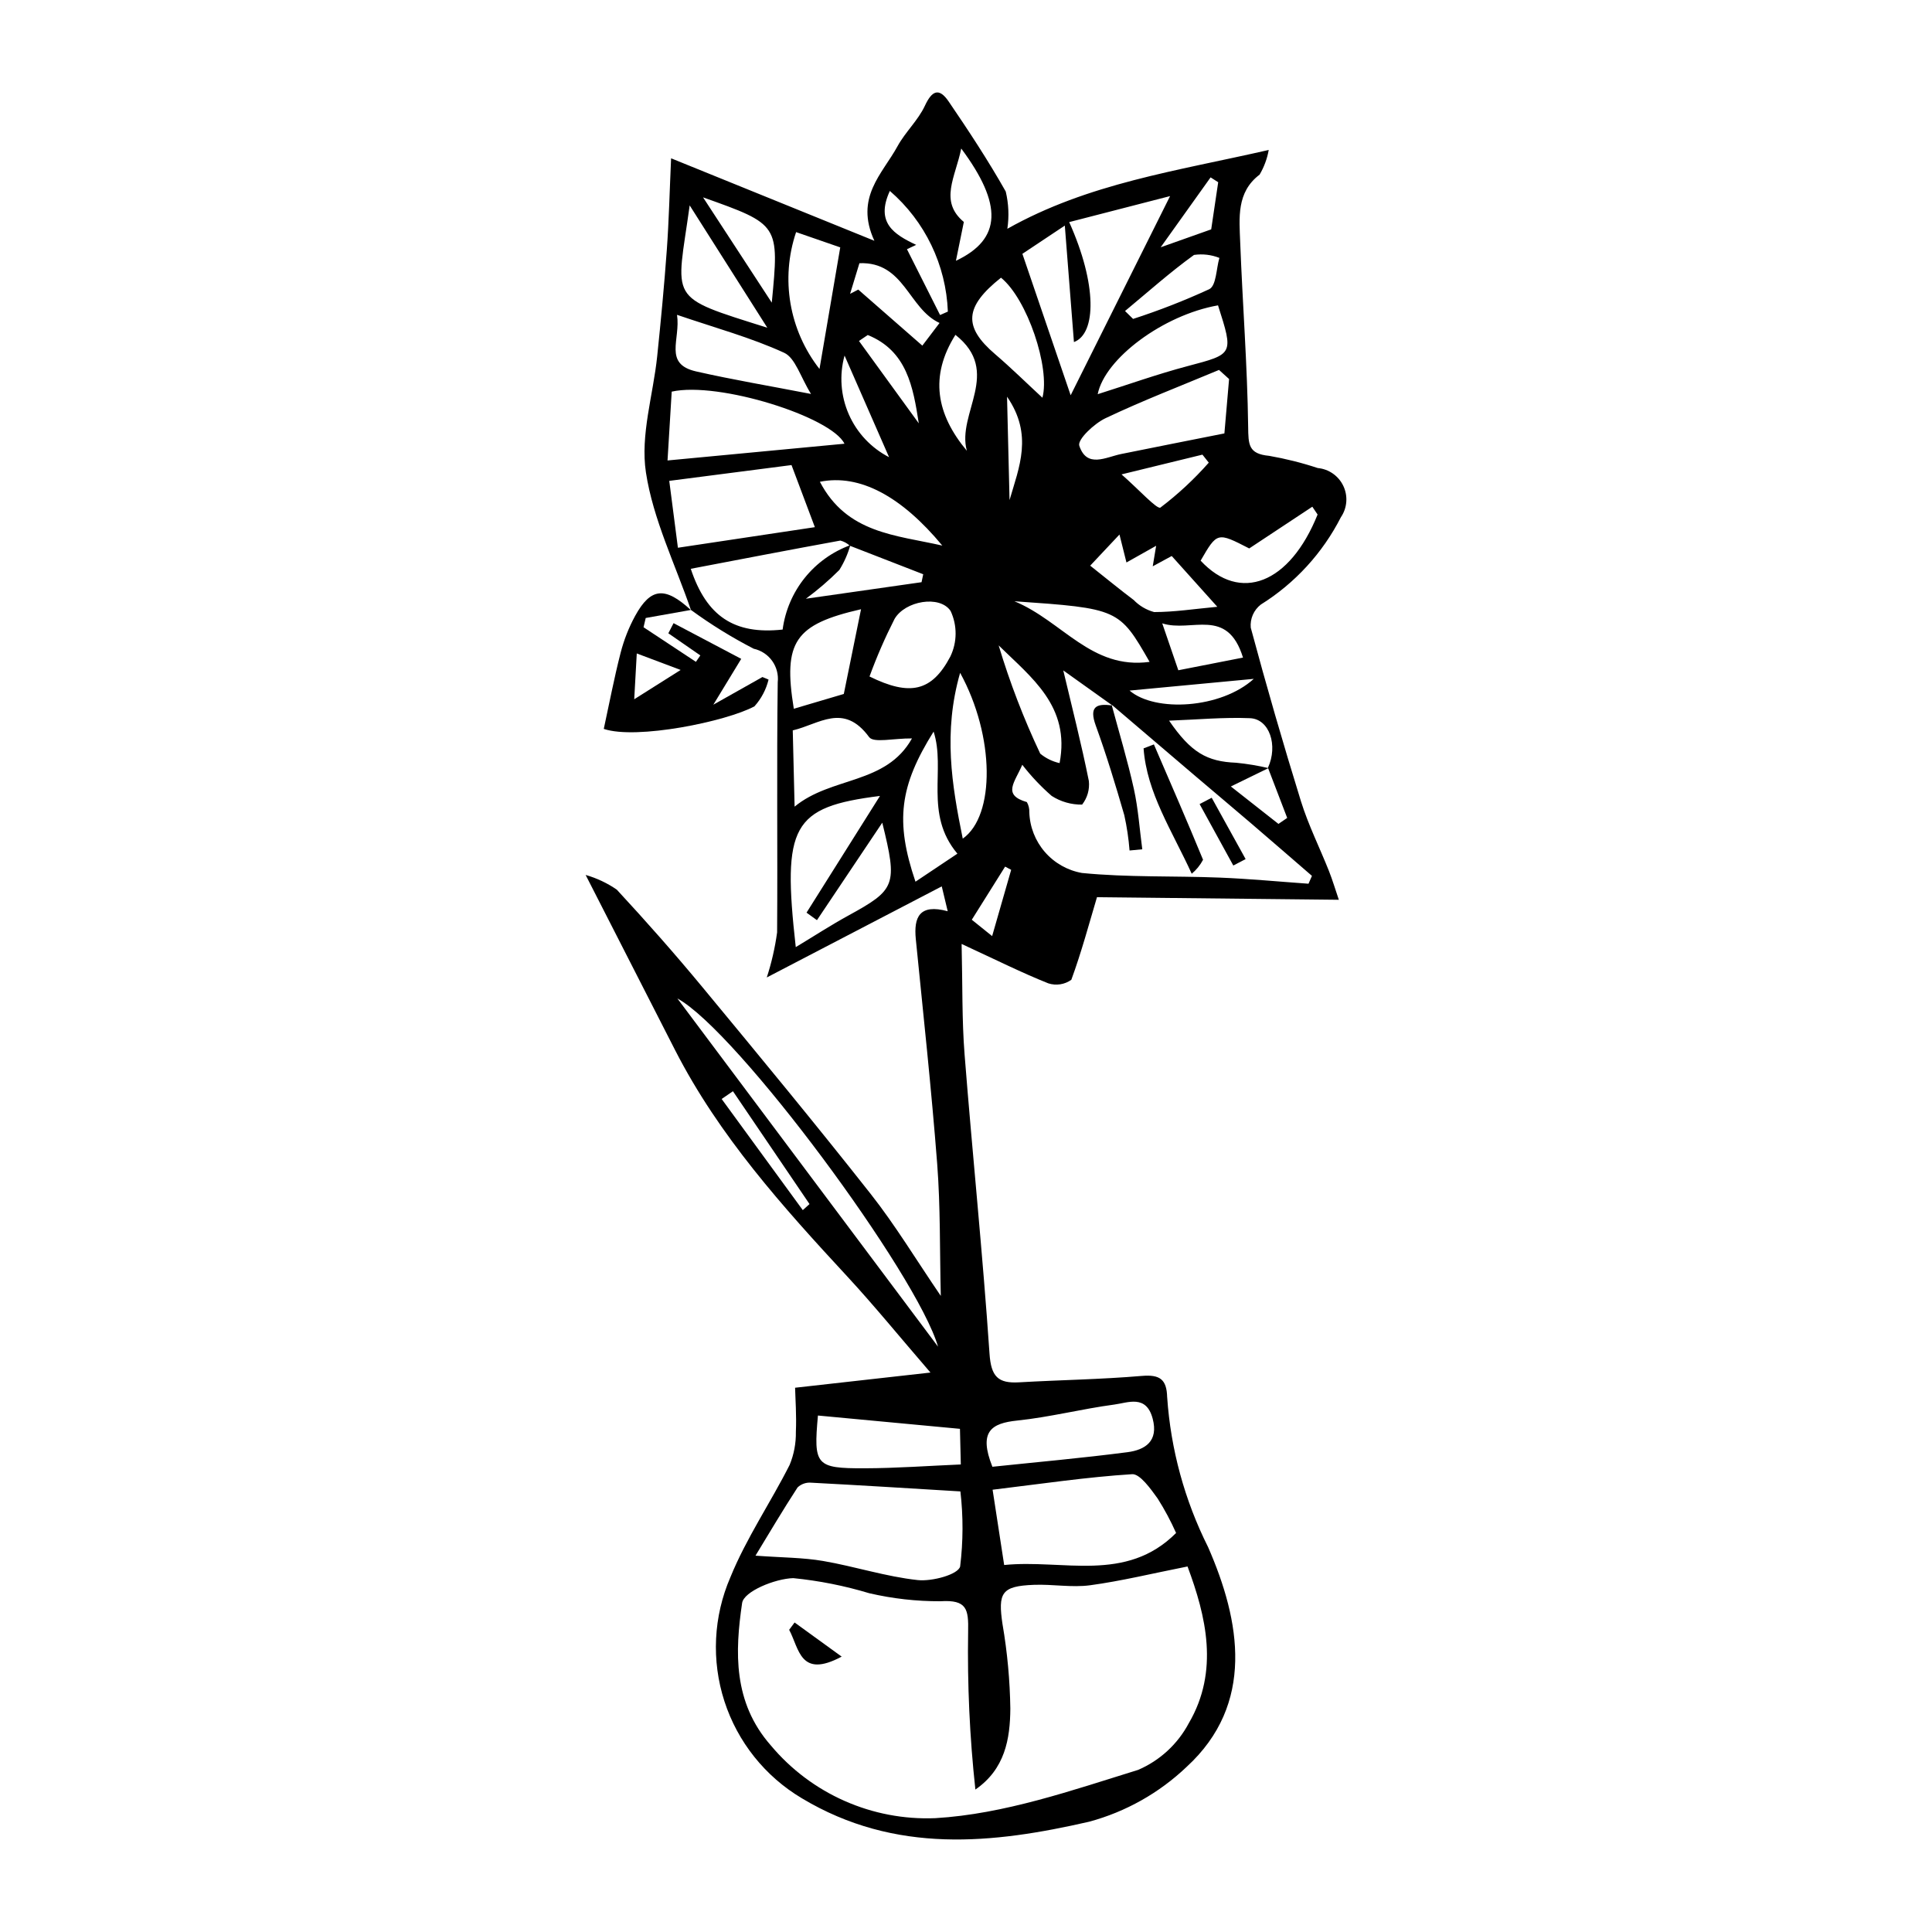 <?xml version="1.0" encoding="UTF-8"?>
<!-- The Best Svg Icon site in the world: iconSvg.co, Visit us! https://iconsvg.co -->
<svg fill="#000000" width="800px" height="800px" version="1.1" viewBox="144 144 512 512" xmlns="http://www.w3.org/2000/svg">
 <g>
  <path d="m327.12 305.71c-4.164-12.145-10.051-24.09-11.941-36.504-1.516-9.957 1.91-20.473 2.981-30.762 0.977-9.402 1.871-18.824 2.555-28.262 0.551-7.637 0.73-15.312 1.133-24.23 17.812 7.231 34.973 14.191 53.871 21.859-5.289-11.473 2.121-17.715 6.125-25.043 2.07-3.789 5.457-6.867 7.266-10.75 1.844-3.957 3.711-4.914 6.297-1.121 5.312 7.785 10.504 15.688 15.133 23.871h-0.004c0.77 3.231 0.914 6.578 0.422 9.863 21.43-12.059 44.727-15.285 69.27-20.891h-0.004c-0.406 2.305-1.227 4.519-2.414 6.535-6.176 4.672-5.387 11.492-5.141 18 0.621 16.27 1.891 32.543 2.106 48.797 0.062 4.742 0.035 7.211 5.57 7.731 4.363 0.762 8.664 1.84 12.867 3.231 2.949 0.273 5.535 2.086 6.797 4.769 1.262 2.68 1.008 5.828-0.664 8.277-4.844 9.496-12.18 17.496-21.223 23.141-1.867 1.453-2.871 3.754-2.66 6.113 4.141 15.406 8.574 30.738 13.305 46.004 1.961 6.301 4.965 12.305 7.414 18.473 0.957 2.414 1.691 4.906 2.625 7.641l-64.094-0.688c-2.062 6.91-4.098 14.535-6.801 21.898h-0.004c-1.77 1.258-4.023 1.602-6.09 0.938-6.906-2.75-13.59-6.098-22.98-10.441 0.266 10.926 0.066 20.109 0.785 29.254 2.078 26.445 4.816 52.863 6.609 79.312 0.414 6.102 2.258 7.926 7.84 7.606 10.828-0.625 21.707-0.773 32.496-1.695 4.777-0.406 6.625 0.859 6.742 5.648l0.004-0.004c0.941 13.824 4.629 27.324 10.84 39.711 8.602 19.629 12.469 41.59-5.691 58.254-7.258 6.914-16.129 11.906-25.809 14.523-25.441 5.824-51.336 8.688-76.176-6.219h0.004c-9.73-5.789-17.02-14.93-20.504-25.703-3.484-10.777-2.922-22.453 1.578-32.844 4.223-10.375 10.648-19.773 15.715-29.805 1.137-2.769 1.695-5.738 1.645-8.73 0.195-4.371-0.137-8.781-0.207-11.703l35.875-4.023c-8.379-9.711-14.934-17.777-21.98-25.391-17.176-18.555-34.043-37.305-45.66-59.988-7.566-14.773-15.098-29.562-23.742-46.492 2.949 0.844 5.738 2.16 8.258 3.898 7.797 8.414 15.402 17.027 22.715 25.863 15.02 18.148 30.027 36.32 44.602 54.82 6.512 8.266 11.973 17.344 18.547 26.98-0.297-12.211-0.082-23.602-0.953-34.945-1.531-19.875-3.695-39.727-5.668-59.586-0.582-5.852 0.945-9.441 8.453-7.414-0.586-2.445-0.992-4.144-1.578-6.586-15.305 7.969-30.008 15.621-46.375 24.141h0.004c1.266-3.894 2.184-7.894 2.738-11.949 0.156-22.086-0.133-44.195 0.164-66.273 0.473-4.156-2.273-7.996-6.359-8.895-5.805-2.992-11.367-6.43-16.637-10.285zm153.04 41.848c-2.949 1.441-5.902 2.879-9.969 4.863 4.758 3.742 8.688 6.832 12.613 9.922l2.316-1.586c-1.699-4.434-3.398-8.863-5.098-13.297 2.719-5.91 0.406-12.922-4.762-13.133-6.988-0.289-13.98 0.379-21.441 0.652 5.801 8.445 10.02 10.848 17.789 11.156h-0.004c2.879 0.281 5.738 0.758 8.551 1.418zm-110.95-58.934c-0.707-0.66-1.57-1.129-2.508-1.367-13.246 2.414-26.461 4.965-39.641 7.481 4.18 12.574 11.508 17.5 24.34 16.102h0.004c0.664-5.008 2.688-9.742 5.848-13.684 3.164-3.941 7.344-6.945 12.09-8.68-0.652 2.32-1.629 4.531-2.91 6.574-2.758 2.758-5.723 5.305-8.863 7.617 11.883-1.699 21.27-3.039 30.652-4.379l0.441-2.106zm69.609 42.348c-4.648-3.316-9.297-6.633-13.039-9.305 2.309 9.75 4.805 19.477 6.777 29.297 0.246 2.242-0.395 4.488-1.785 6.266-2.856 0.039-5.66-0.758-8.062-2.301-2.863-2.488-5.473-5.254-7.793-8.258-1.98 4.676-5.402 7.973 1.215 9.891v0.004c0.465 0.816 0.688 1.746 0.648 2.688 0.121 3.875 1.574 7.594 4.117 10.527 2.543 2.93 6.016 4.894 9.84 5.566 12.121 1.199 24.34 0.738 36.516 1.227 7.84 0.312 15.676 1.066 23.516 1.621l0.914-2.078c-5.391-4.656-10.762-9.328-16.172-13.961-4.809-4.117-9.668-8.184-14.488-12.289-7.481-6.367-14.957-12.742-22.426-19.125zm19.891 228.16c-9.527 1.891-17.594 3.867-25.812 4.977-4.844 0.656-9.941-0.305-14.895-0.113-8.602 0.332-9.582 2.07-8.309 10.551l0.004-0.004c1.258 7.356 1.945 14.797 2.051 22.258-0.059 8.039-1.402 16.02-9.262 21.449-1.512-13.883-2.152-27.848-1.922-41.809 0.129-6.019-0.312-8.535-7.34-8.094h-0.004c-6.344 0.027-12.668-0.688-18.848-2.121-6.574-1.984-13.324-3.324-20.156-4.004-4.856 0.145-13.094 3.519-13.547 6.594-1.902 12.906-2.426 26.301 7.578 37.707 10.758 12.867 26.887 20.004 43.645 19.309 18.246-1.086 36.164-7.359 53.738-12.797 5.746-2.477 10.477-6.836 13.41-12.363 8.105-13.828 4.582-28.371-0.332-41.543zm-60.195-19.891c-13.629-0.82-26.566-1.637-39.508-2.312-1.34-0.125-2.668 0.332-3.644 1.258-3.906 5.996-7.551 12.172-11.152 18.082 7.148 0.523 12.605 0.492 17.934 1.41 8.395 1.445 16.652 4.156 25.059 5.059 3.82 0.41 10.758-1.473 11.25-3.629l-0.004 0.004c0.812-6.602 0.836-13.27 0.066-19.875zm8.535-0.449c1.094 7.125 2.035 13.25 3.066 19.953 15.621-1.582 32.25 4.852 45.559-8.488l0.004 0.004c-1.402-3.156-3.035-6.207-4.883-9.129-1.84-2.562-4.699-6.586-6.762-6.457-12.027 0.758-23.953 2.547-36.984 4.117zm19.137-335.01c-5.574 3.711-8.926 5.941-11.242 7.484 4.547 13.316 8.625 25.262 12.793 37.48 8.715-17.453 17.219-34.492 26.348-52.781-10.156 2.617-18.406 4.746-26.738 6.894 7.422 16.5 7.211 29.574 1.258 31.793-0.715-9.129-1.469-18.742-2.418-30.871zm-65.684 184.07-2.762-1.992c6.324-10.051 12.648-20.102 19.461-30.93-23.32 2.934-25.934 7.828-22.316 40.066 4.805-2.894 9.281-5.809 13.957-8.375 12.543-6.879 13.059-8.008 8.969-24.598-6.133 9.156-11.723 17.492-17.309 25.828zm-36.848-98.695 36.293-5.453c-2.484-6.606-4.219-11.215-6.188-16.457-10.082 1.301-21.457 2.773-32.398 4.188 0.762 5.902 1.359 10.527 2.293 17.723zm44.137-27.566c-3.449-7.121-33.363-16.566-45.781-13.805-0.355 5.852-0.715 11.773-1.109 18.242zm24.797 239.29c-5.527-19.18-53.203-83.641-69.078-92.281 22.703 30.328 45.406 60.656 69.082 92.285zm14.406 31.828c11.543-1.215 23.707-2.293 35.793-3.863 4.684-0.609 8.277-2.898 6.68-8.898-1.707-6.422-6.496-4.215-10.152-3.727-8.625 1.152-17.086 3.34-25.734 4.238-6.91 0.715-10.297 2.918-6.586 12.25zm62.727-288.26-2.668-2.414c-10.059 4.211-20.266 8.133-30.094 12.801-2.992 1.422-7.481 5.652-6.934 7.289 2.008 6.047 7.031 3.019 11.129 2.188 8.961-1.816 17.93-3.582 27.324-5.453 0.43-4.984 0.836-9.699 1.242-14.41zm-108.96 274.68c-1.188 13.172-0.586 14.02 12.312 13.984 8.508-0.023 16.988-0.652 25.551-1.016l-0.227-9.441zm-6.184-161.36c9.801-8.07 24.219-5.769 31.105-18.078-4.848-0.051-10.164 1.277-11.355-0.352-6.773-9.23-13.27-3.391-20.238-1.781zm19.852-34.492c10.688 5.269 16.504 4.027 21.418-5.281v-0.004c1.84-3.812 1.863-8.25 0.07-12.082-2.863-4.281-12.098-2.684-14.867 2.141-2.508 4.938-4.719 10.023-6.621 15.227zm92.359-98.355c-14.48 2.535-30.012 14.098-31.887 23.543 7.965-2.512 15.793-5.312 23.824-7.441 12.16-3.219 12.234-3.043 8.062-16.102zm-107.86 23.48c-2.793-4.488-4.16-9.555-7.125-10.914-8.75-4.012-18.129-6.555-28.387-10.055 0.996 6.531-3.691 13.004 5.066 15 9.566 2.176 19.242 3.797 30.445 5.969zm-4.562 83.426c5.098-1.508 9.43-2.785 13.25-3.918 1.598-7.848 3.062-15.059 4.566-22.457-17.562 4.023-20.703 8.594-17.816 26.375zm112.23-27.023c-4.227-4.707-8.082-9.004-12.078-13.457l-5.031 2.731c0.379-2.269 0.605-3.656 0.902-5.441-2.75 1.547-4.953 2.785-7.867 4.426-0.699-2.793-1.164-4.648-1.852-7.406-2.934 3.121-5.508 5.859-7.758 8.25 4.516 3.582 7.949 6.402 11.496 9.074l0.004-0.004c1.488 1.551 3.367 2.664 5.441 3.227 5.289 0 10.551-0.816 16.746-1.398zm-111.62-99.293c-4.18 12.363-1.848 25.996 6.195 36.27 1.984-11.613 3.738-21.906 5.5-32.223-4.481-1.551-8.094-2.801-11.695-4.047zm36.438 132.37c-9.004 14.395-10.258 23.73-4.805 39.777l11.109-7.426c-8.895-10.574-3.031-22.242-6.305-32.352zm28.836-88.48c2.102-7.91-4.023-26.176-10.98-31.809-9.703 7.719-10.047 13.012-1.543 20.277 4.269 3.656 8.285 7.617 12.52 11.531zm-72.906-18.551c-6.762-10.656-13.223-20.836-20.574-32.422-3.512 25.609-6.34 23.938 20.57 32.422zm127.71 58.492c-8.48-4.356-8.48-4.356-12.879 3.238 10.5 11.277 23.625 6.102 31-12.223l-1.398-2.074c-5.293 3.504-10.59 7.004-16.723 11.059zm-76.613 32.965c-4.508 15.742-2.231 29.578 0.695 43.941 8.629-6.074 8.52-27.141-0.695-43.941zm50.211-2.902c-8.031-14.043-8.297-14.156-35.824-16.066 12.719 5.254 20.383 18.172 35.82 16.066zm-54.934-30.82c-10.832-13.07-21.895-19.043-32.441-16.906 7.156 13.691 20.082 14.098 32.441 16.906zm31.082 57.648c2.891-15.082-7.492-22.68-16.156-31.203l0.004-0.004c2.953 9.828 6.637 19.418 11.02 28.695 1.484 1.23 3.246 2.094 5.133 2.512zm-94.484-149.93c6.398 9.805 12.078 18.504 18.211 27.902 1.996-20.719 1.996-20.719-18.211-27.902zm58.113 39.293 4.559-6.004c-8.285-3.812-9.301-16.289-21.234-15.84-0.816 2.68-1.645 5.398-2.473 8.117l2.164-1.125c5.387 4.711 10.77 9.418 16.984 14.852zm11.797 27.867c-2.762-9.914 9.426-20.914-3.031-30.727-6.922 11.02-5.062 21.027 3.031 30.73zm41.918-37.039c0.711 0.699 1.426 1.395 2.137 2.094h-0.004c6.883-2.227 13.629-4.859 20.203-7.887 1.863-0.965 1.832-5.426 2.668-8.281v-0.004c-2.137-0.848-4.453-1.117-6.727-0.785-6.356 4.598-12.234 9.848-18.281 14.863zm-43.41-43.07c-1.52 7.594-5.926 13.965 0.691 19.469-0.676 3.312-1.254 6.141-2.098 10.289 12.172-5.734 12.43-14.934 1.402-29.758zm53.27 125.84 4.262 12.434c5.84-1.145 11.395-2.234 17.141-3.359-4.184-13.566-13.68-6.555-21.402-9.074zm-58.879-81.707 2.066-0.91c-0.469-12.332-6.039-23.914-15.375-31.977-3.887 8.453 1.156 11.547 6.981 14.293l-2.445 1.152c2.922 5.812 5.848 11.625 8.773 17.438zm48.09 42.234c4.477 3.898 9.43 9.371 10.316 8.793l-0.004-0.004c4.656-3.531 8.945-7.519 12.809-11.902-0.559-0.707-1.117-1.414-1.68-2.121-6.477 1.582-12.957 3.16-21.445 5.234zm2.129 57.293c6.793 5.805 24.215 4.793 32.918-3.106-10.699 1.008-21.395 2.016-32.922 3.102zm-63.734-61.852c-3.91-8.93-7.766-17.73-11.793-26.926h-0.004c-1.422 5.16-1.027 10.652 1.121 15.555 2.148 4.902 5.918 8.918 10.676 11.371zm7.875-8.977c-1.492-9.641-3.152-19.211-13.527-23.402l-2.324 1.578c5.277 7.277 10.562 14.551 15.848 21.824zm-30.738 208.51 1.781-1.605c-6.766-9.969-13.527-19.934-20.293-29.902l-2.992 2.055c7.168 9.82 14.332 19.637 21.5 29.453zm108.23-259.91c0.613-4.133 1.234-8.312 1.855-12.492l-2.016-1.285c-4.019 5.629-8.039 11.262-13.23 18.527 5.977-2.121 9.652-3.426 13.391-4.75zm-54.105 44.344 0.664 27.402c2.5-8.648 6.328-17.281-0.664-27.402zm-3.949 142.95c1.867-6.508 3.457-12.035 5.043-17.562l-1.602-0.855c-2.883 4.598-5.766 9.191-8.832 14.078 2.019 1.621 3.664 2.945 5.391 4.336z"/>
  <path d="m327.11 305.64-11.988 2.133-0.578 2.453 13.879 9.168 1.172-1.699c-2.828-1.957-5.652-3.91-8.48-5.867l1.383-2.684c5.375 2.836 10.75 5.672 17.934 9.461-1.941 3.188-4.285 7.039-7.394 12.148 4.773-2.688 8.895-5.012 13.012-7.332l1.625 0.676c-0.645 2.637-1.93 5.074-3.742 7.09-7.426 4.012-31.262 8.914-39.926 5.981 1.484-6.824 2.758-13.547 4.457-20.145 0.875-3.418 2.172-6.719 3.863-9.82 4.137-7.531 7.949-7.82 14.793-1.5zm-15.035 23.672c4.699-2.965 7.832-4.945 12.301-7.766l-11.625-4.375c-0.23 4.172-0.398 7.184-0.676 12.141z"/>
  <path d="m367.05 583.02c-11.039 5.918-11.238-2.133-13.914-7.102l1.438-1.941c4.16 3.012 8.32 6.027 12.477 9.043z"/>
  <path d="m459.82 375.55c-5.281-11.539-11.898-21.434-12.762-33.223l2.734-1.051c4.387 10.176 8.816 20.332 13.027 30.57v0.004c-0.75 1.418-1.77 2.676-3 3.699z"/>
  <path d="m438.59 330.75c1.996 7.438 4.242 14.824 5.898 22.324 1.16 5.254 1.512 10.66 2.227 15.996l-3.375 0.32h0.004c-0.246-3.144-0.707-6.269-1.391-9.348-2.305-7.969-4.719-15.93-7.555-23.738-1.812-4.988 0.055-5.973 4.414-5.332z"/>
  <path d="m465.11 355.41 8.992 16.254-3.262 1.707c-2.977-5.426-5.957-10.855-8.934-16.285z"/>
 </g>
</svg>